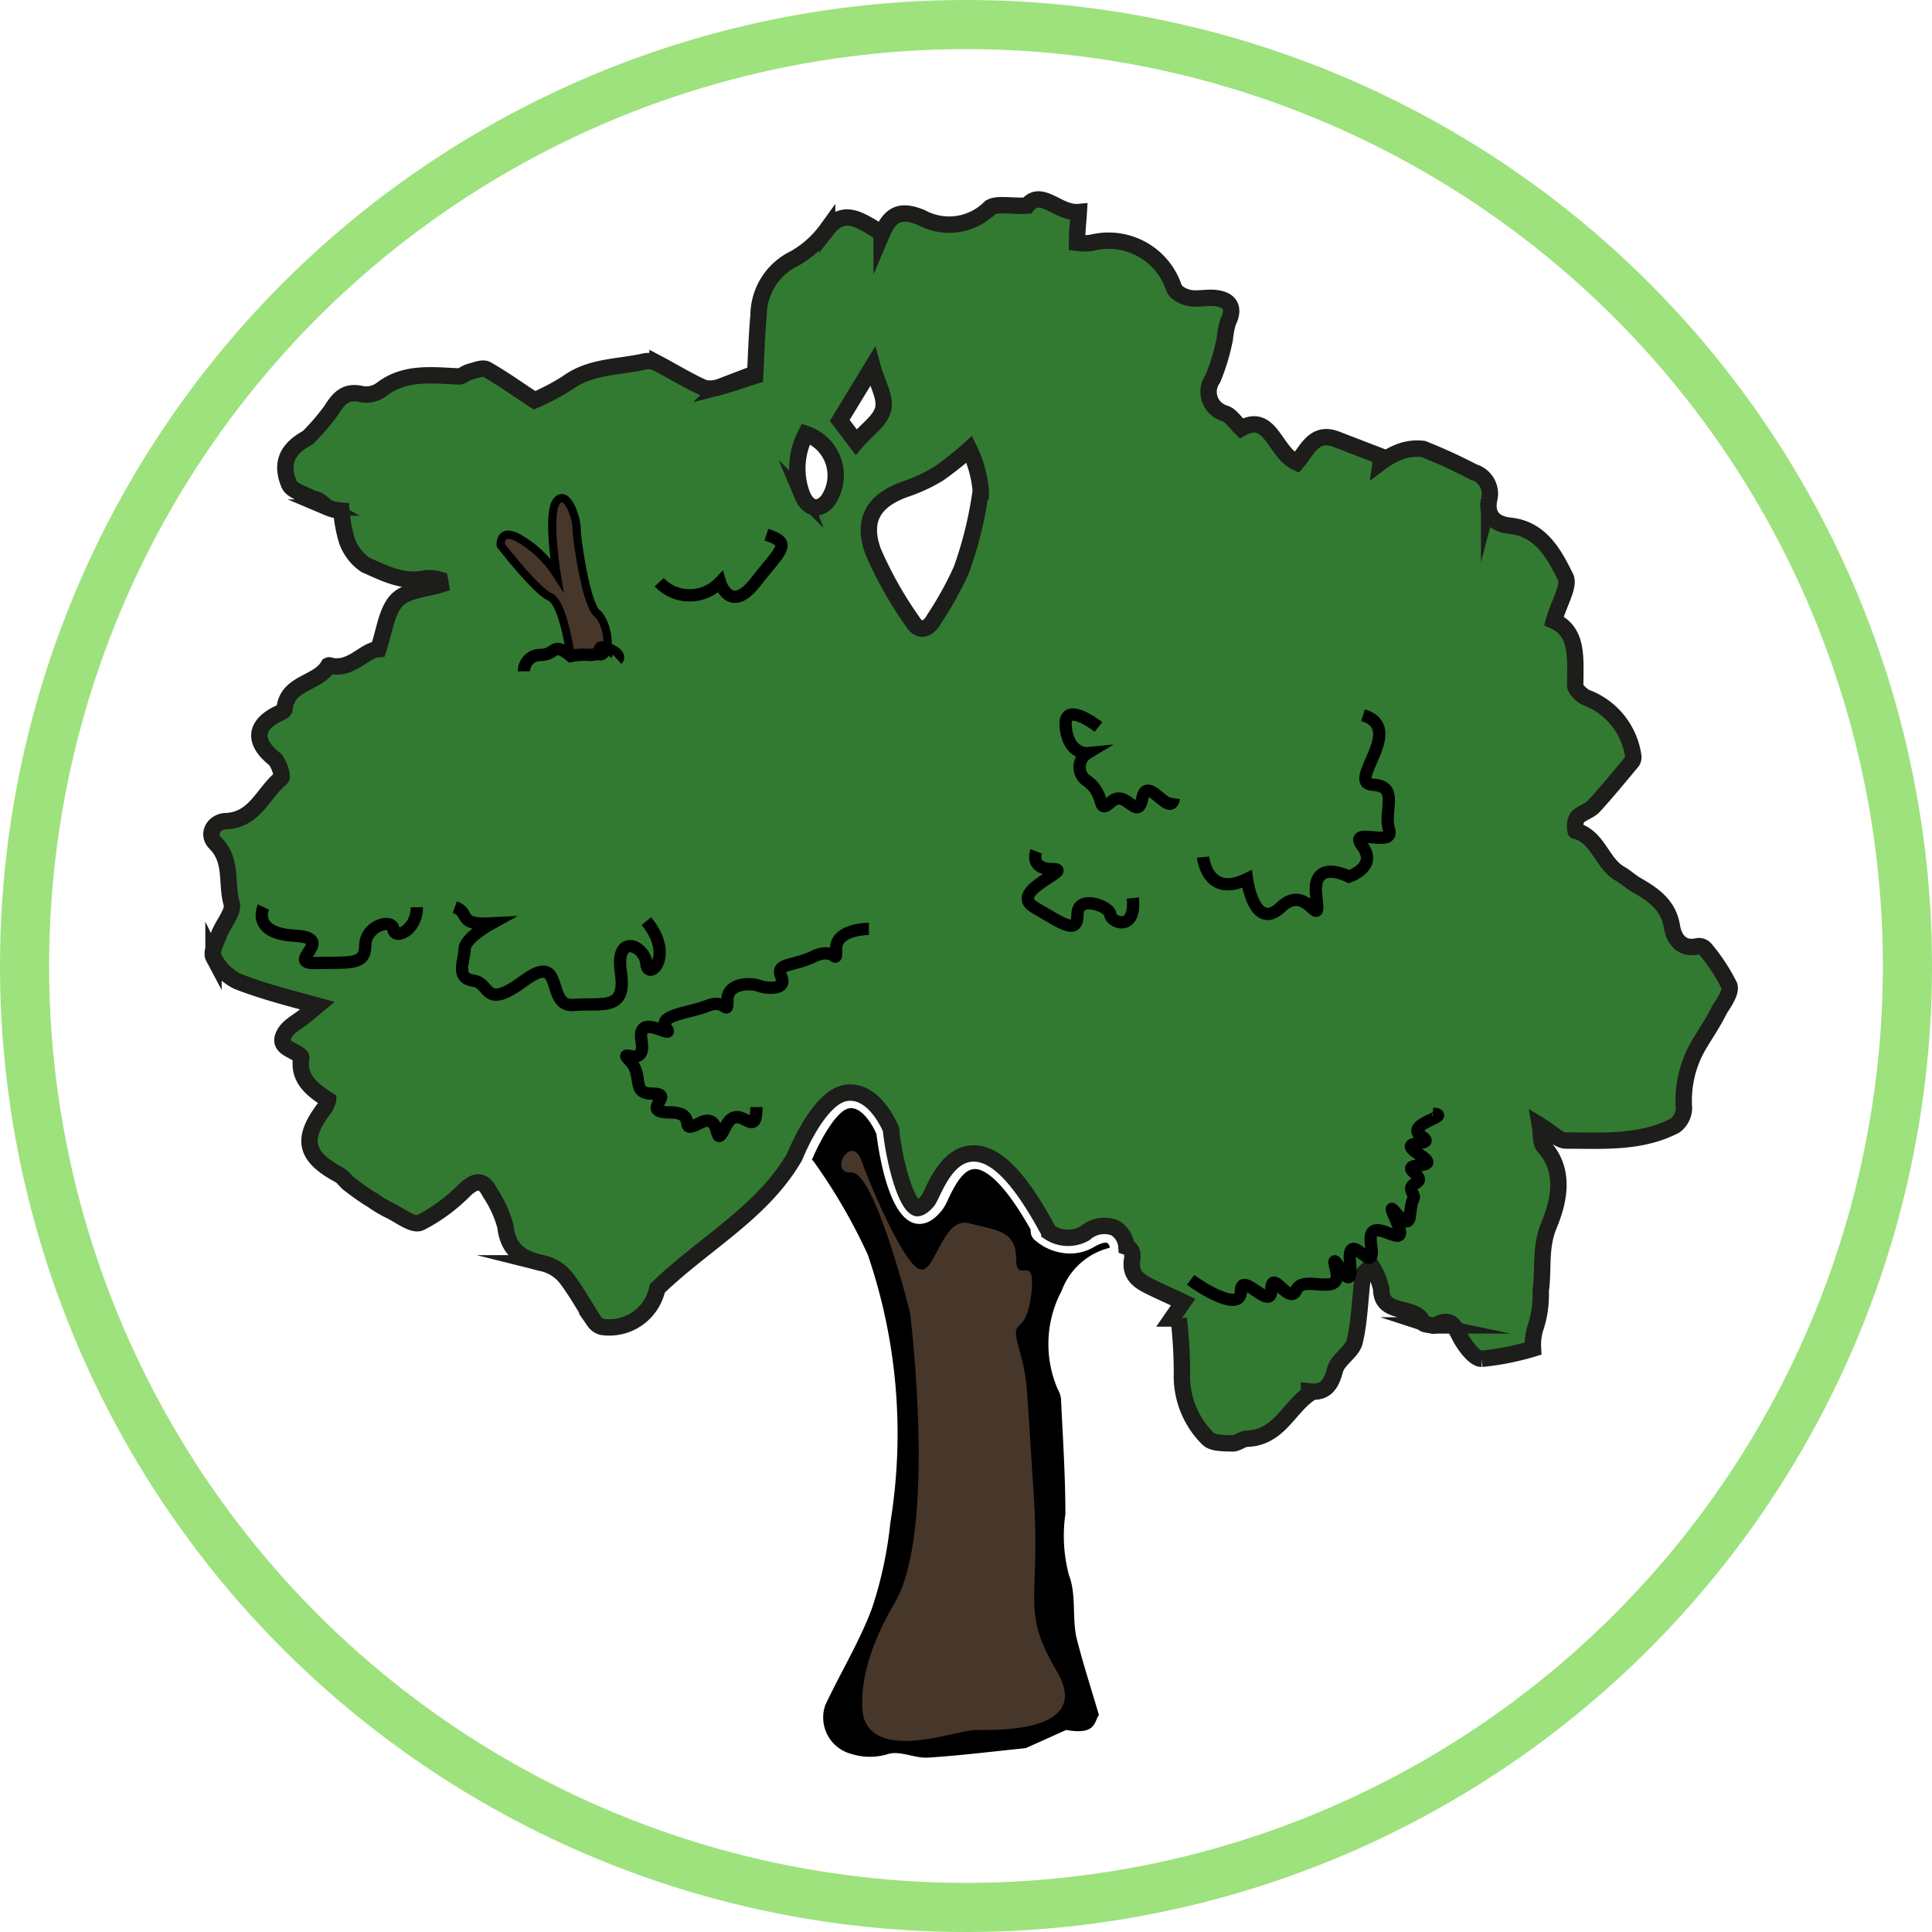 <svg xmlns="http://www.w3.org/2000/svg" viewBox="0 0 118 118"><defs><style>.cls-1{fill:#327a32;stroke:#1d1d1b;}.cls-1,.cls-3,.cls-4,.cls-5{stroke-miterlimit:10;}.cls-2,.cls-4{fill:#47372a;}.cls-3,.cls-5{fill:none;}.cls-3,.cls-4{stroke:#000;}.cls-3{stroke-width:0.75px;}.cls-4{stroke-width:0.5px;}.cls-5{stroke:#9de27d;stroke-width:3px;}</style></defs><g id="Livello_2" data-name="Livello 2"><g id="Livello_1-2" data-name="Livello 1"><path d="M65.12,105.66c1.88.34,1.7-.56,2-.91-.52-1.76-1-3.24-1.38-4.76-.26-1.24,0-2.63-.45-3.78a9.33,9.33,0,0,1-.22-3.74c0-2.36-.16-4.72-.27-7.07a1.71,1.71,0,0,0-.2-.56,6.94,6.94,0,0,1,.24-6,4.21,4.21,0,0,1,2.94-2.63c0-.12-.08-.26-.17-.3s-.34,0-.76.23a2.84,2.84,0,0,1-1.49.42,3.31,3.31,0,0,1-2.11-.78.74.74,0,0,1-.3-.68c-1.8-3.19-2.9-3.7-3.41-3.7h0c-.75,0-1.29,1.15-1.62,1.82a3.67,3.67,0,0,1-.35.65c-.56.72-1.14,1-1.73.84-1.56-.44-2.15-4.19-2.31-5.45-.21-.5-.88-1.68-1.65-1.57s-1.75,1.88-2.29,3.14a1.44,1.44,0,0,1,.22.27A34.29,34.29,0,0,1,53,76.63,33.73,33.73,0,0,1,54.38,93a24.43,24.43,0,0,1-1.13,5.25c-.75,2-1.91,3.91-2.84,5.88a2.3,2.3,0,0,0,1.61,3,3.74,3.74,0,0,0,2.22,0c.72-.22,1.61.26,2.41.22,1.93-.12,3.86-.36,6-.58"></path><path class="cls-1" d="M105.62,60.2a11.17,11.17,0,0,0-1.49-2.26.51.51,0,0,0-.43-.15c-1,.24-1.46-.46-1.58-1.18-.22-1.39-1.21-2-2.23-2.59-.34-.21-.64-.49-1-.69-1.08-.67-1.29-2.22-2.66-2.59a1.17,1.17,0,0,1,.09-.79c.24-.29.7-.39,1-.68.82-.89,1.59-1.84,2.37-2.77a.51.51,0,0,0,.06-.35A4.5,4.5,0,0,0,97,42.65c-.32-.09-.79-.52-.79-.78,0-1.64.2-3.28-1.3-3.95.33-1.17,1-2.17.69-2.71-.69-1.39-1.51-2.91-3.38-3.1-1-.11-1.45-.66-1.27-1.6A1.38,1.38,0,0,0,90,28.83a31.48,31.48,0,0,0-3.08-1.41,3,3,0,0,0-1.59.24,4.81,4.81,0,0,0-1,.58l.05-.35-2.76-1.06c-1.37-.53-1.79.71-2.42,1.42-1.38-.63-1.57-3.1-3.39-2.09-.42-.42-.64-.79-1-.91a1.37,1.37,0,0,1-.74-2.11,12.51,12.51,0,0,0,.74-2.46,5.26,5.26,0,0,1,.19-1c.41-.81.18-1.36-.73-1.47-.51-.07-1.06.07-1.55,0s-1-.39-1.05-.72a4.21,4.21,0,0,0-5-2.66,3.3,3.3,0,0,1-.89,0c0-.68.07-1.22.11-1.88-1.25.12-2.3-1.47-3.16-.39-1,.05-2-.18-2.32.18a3.53,3.53,0,0,1-4.11.56c-1.29-.54-1.92-.25-2.45,1a6.56,6.56,0,0,0-.63-.45c-.93-.54-1.8-1-2.7.15a6.25,6.25,0,0,1-2,1.79,3.88,3.88,0,0,0-2.19,3.45c-.11,1.25-.15,2.52-.21,3.71-.76.24-1.44.49-2.13.67a1.73,1.73,0,0,1-1,.07c-1-.45-1.88-1-2.83-1.5a1.26,1.26,0,0,0-.81-.11c-1.58.36-3.28.27-4.7,1.31a14.74,14.74,0,0,1-2,1.06c-1-.65-1.92-1.32-2.93-1.89-.23-.13-.66.05-1,.14s-.49.31-.73.29c-1.64-.07-3.28-.3-4.72.82a1.56,1.56,0,0,1-1.14.27c-1-.25-1.44.24-1.91,1a13.89,13.89,0,0,1-1.42,1.65c-1.19.64-1.7,1.49-1.15,2.83.17.43.95.61,1.46.91.4,0,.61.36.92.53a2.44,2.44,0,0,0,.82.19A8.69,8.69,0,0,0,21.18,33a3,3,0,0,0,1.14,1.5c1.14.5,2.31,1.13,3.67.82a2.47,2.47,0,0,1,.88.09l.05.29c-.93.29-2.13.34-2.72,1s-.73,1.87-1.09,2.95c-.88.06-1.67,1.33-2.95,1a.1.1,0,0,0-.1,0c-.64,1.13-2.52,1-2.68,2.65,0,.13-.3.24-.47.33-1.38.71-1.41,1.7-.17,2.7.3.24.55,1.1.43,1.2-1.09.88-1.58,2.52-3.32,2.62-.79,0-1.24.79-.7,1.34,1.08,1.08.64,2.48,1,3.69.15.5-.52,1.24-.77,1.89-.17.46-.51,1.07-.34,1.39a3.23,3.23,0,0,0,1.45,1.47c1.5.59,3.09,1,4.89,1.49l-.72.6c-.45.37-1.06.66-1.3,1.14-.42.78.46.92.89,1.26.06,0,.16.12.15.18-.22,1.33.74,2,1.64,2.58a2.84,2.84,0,0,1-.18.44c-1.49,1.94-1.27,3,.88,4.15.22.12.37.38.58.54.47.36.95.71,1.44,1a7.19,7.19,0,0,0,1,.6c.65.3,1.49,1,1.94.75a10.55,10.55,0,0,0,2.7-2c.68-.62,1.13-.62,1.53.19a6.91,6.91,0,0,1,.94,2.06c.16,1.49,1.05,2,2.31,2.25a2.6,2.6,0,0,1,1.36.85c.66.85,1.17,1.81,1.76,2.7a.84.84,0,0,0,.46.33,3,3,0,0,0,3.39-2.35c2.88-2.78,6.42-4.63,8.39-8.05.26-.64,1.59-3.68,3.15-3.89,1.73-.24,2.7,2.15,2.74,2.25l0,.12c.25,2.12.95,4.5,1.58,4.67.16,0,.41-.13.68-.48a4.75,4.75,0,0,0,.24-.47c.43-.88,1.14-2.35,2.49-2.39h.05c1.35,0,2.77,1.44,4.46,4.53l.16.28a2.08,2.08,0,0,0,2.17.07A1.77,1.77,0,0,1,68.1,75a1.46,1.46,0,0,1,.7,1.15c.28.09.42.34.34.81-.13.85.36,1.25,1,1.57s1.41.66,2.12,1l-.69,1,.42,0a28.61,28.61,0,0,1,.2,3.33,5.36,5.36,0,0,0,1.58,4c.29.31,1,.28,1.51.3.3,0,.59-.28.89-.29,1.92-.06,2.51-1.84,3.78-2.73,0-.12,0-.16,0-.16,1,.12,1.34-.39,1.59-1.31.17-.64,1.05-1.1,1.2-1.73.31-1.3.32-2.67.5-4,0-.18.26-.33.52-.64a4.49,4.49,0,0,1,.6,1.42c0,1.72,2.08.9,2.55,2.05,0,.12.35.14.54.18a.37.37,0,0,0,.23,0c1-.57,1.18.12,1.55.8.29.51.84,1.24,1.26,1.24a16.15,16.15,0,0,0,3.14-.62,3.67,3.67,0,0,1,.12-1.18,6.37,6.37,0,0,0,.35-2.34c.19-1.32-.06-2.65.5-4s1.09-3.28-.3-4.82c-.23-.25-.16-.77-.25-1.3.71.43,1.14.92,1.58.93,2.26,0,4.57.18,6.67-.91a1.36,1.36,0,0,0,.55-1.08,6.7,6.7,0,0,1,1-4c.39-.65.82-1.28,1.17-2C105.31,61.21,105.76,60.57,105.62,60.2ZM50.54,30.6c-.53.62-1.18.5-1.54-.36a4.55,4.55,0,0,1,.22-3.74A2.68,2.68,0,0,1,50.54,30.6ZM52.29,27l-1-1.32,2-3.29c.27,1,.82,1.86.65,2.59S52.92,26.25,52.29,27Zm7.61,3a24,24,0,0,1-1.18,4.8,21.35,21.35,0,0,1-1.66,3c-.35.63-.88.85-1.29.21a23.68,23.68,0,0,1-2.44-4.32c-.73-2,.09-3.18,2.06-3.85a10.08,10.08,0,0,0,1.94-.91,19.88,19.88,0,0,0,1.87-1.49A7.24,7.24,0,0,1,59.9,29.94Z"></path><path class="cls-2" d="M52.75,104.91s-.73-2.58,1.89-7,.94-17.74.94-17.74S53.44,71.53,52,71.61s0-2.43.61-.73S55.12,77,56.11,77.5s1.41-3.22,3.06-2.79,2.89.43,2.89,2.15,1.26-.5.92,2.22-1.34,1.18-.75,3.26.44,2.17.9,8.83-.84,7.08,1.41,10.89-3.75,3.6-4.93,3.6S53.62,107.59,52.75,104.91Z"></path><path class="cls-3" d="M27.78,55.4c1,.37.08,1.11,2.23,1,0,0-1.63.89-1.63,1.56s-.6,1.78.52,1.93.59,1.86,3.12,0,1.26,1.64,3,1.49,3.27.44,2.9-2,1.48-1.63,1.56-.52,1.78-.44,0-2.6"></path><path class="cls-3" d="M40.26,35.56a2.56,2.56,0,0,0,3.72,0s.6,2,2.16,0,2.3-2.38.67-2.9"></path><path class="cls-3" d="M67.09,44.4s-2.17-1.71-2,0S66.42,46,66.42,46a1,1,0,0,0,0,1.71c1.19.89.52,2.08,1.45,1.26s1.6,1.27,1.9-.22,1.71,1.26,1.93,0"></path><path class="cls-3" d="M73.48,52.35s.23,2.53,2.68,1.34c0,0,.44,3.27,2.08,1.71s2.45,1.71,2.15-.67,2-1.19,2-1.19,1.78-.59.82-1.86,2,.15,1.63-1,.67-2.67-1-2.75,2.08-3.45-.59-4.25"></path><path class="cls-3" d="M16.09,55.4S15.32,57,18,57.15s-.71,1.73,1.31,1.67,3,.17,3-1.07,1.67-1.67,1.72-1,1.43.11,1.43-1.34"></path><path class="cls-3" d="M53.07,56.73s-2,0-2,1.19,0-.16-1.35.49-2.37.38-2,1.25-1,.7-1.39.54-1.9-.22-1.9.86-.1-.09-1.19.36-3.14.56-2.54,1.38-1.84-1.09-1.52.75-1.57.33-.7,1.25,0,2,1.41,2-.87,1.14,1,1.14.38,1.41,1.85.65.75,1.91,1.57.23,1.89,1,1.89-1.2"></path><path class="cls-3" d="M63.29,52s-.43,1.08,1,1.08-2.83,1.34-1.09,2.35,2.61,1.68,2.61.42,2-.48,2,0,1.59,1.13,1.38-1"></path><path class="cls-3" d="M72.72,78.17c.69.52,3.07,2,3.07.69s1.86,1.3,1.86-.08,1.1,1,1.53,0,2.88.55,2.41-1.25,1.1,2.09.87-.35,1.63,1.1,1.28-1.16,2.55.81,1.57-1.39.69,1,.81-.41.4-.81.11-1.45,1-.4.13-1.16,1.91-.08.31-1.11,1.25-.38.14-1.11,2-1.26.7-1.37"></path><path class="cls-4" d="M36.49,40.07H34.86s-.46-3.28-1.28-3.62-3-3.15-3-3.15-.1-1.22,1.32-.3A6.68,6.68,0,0,1,34,35.08s-.61-3.71,0-4.47,1.22,1,1.22,1.67.58,4.63,1.25,5.18S37.49,40.34,36.49,40.07Z"></path><path class="cls-3" d="M32,41a1,1,0,0,1,1-1c1,0,.72-.86,1.86.07A4.08,4.08,0,0,1,36,40c1,0,.26-.72,1.13-.36s.57.63.57.63"></path><circle class="cls-5" cx="59" cy="59" r="57.5"></circle></g></g></svg>